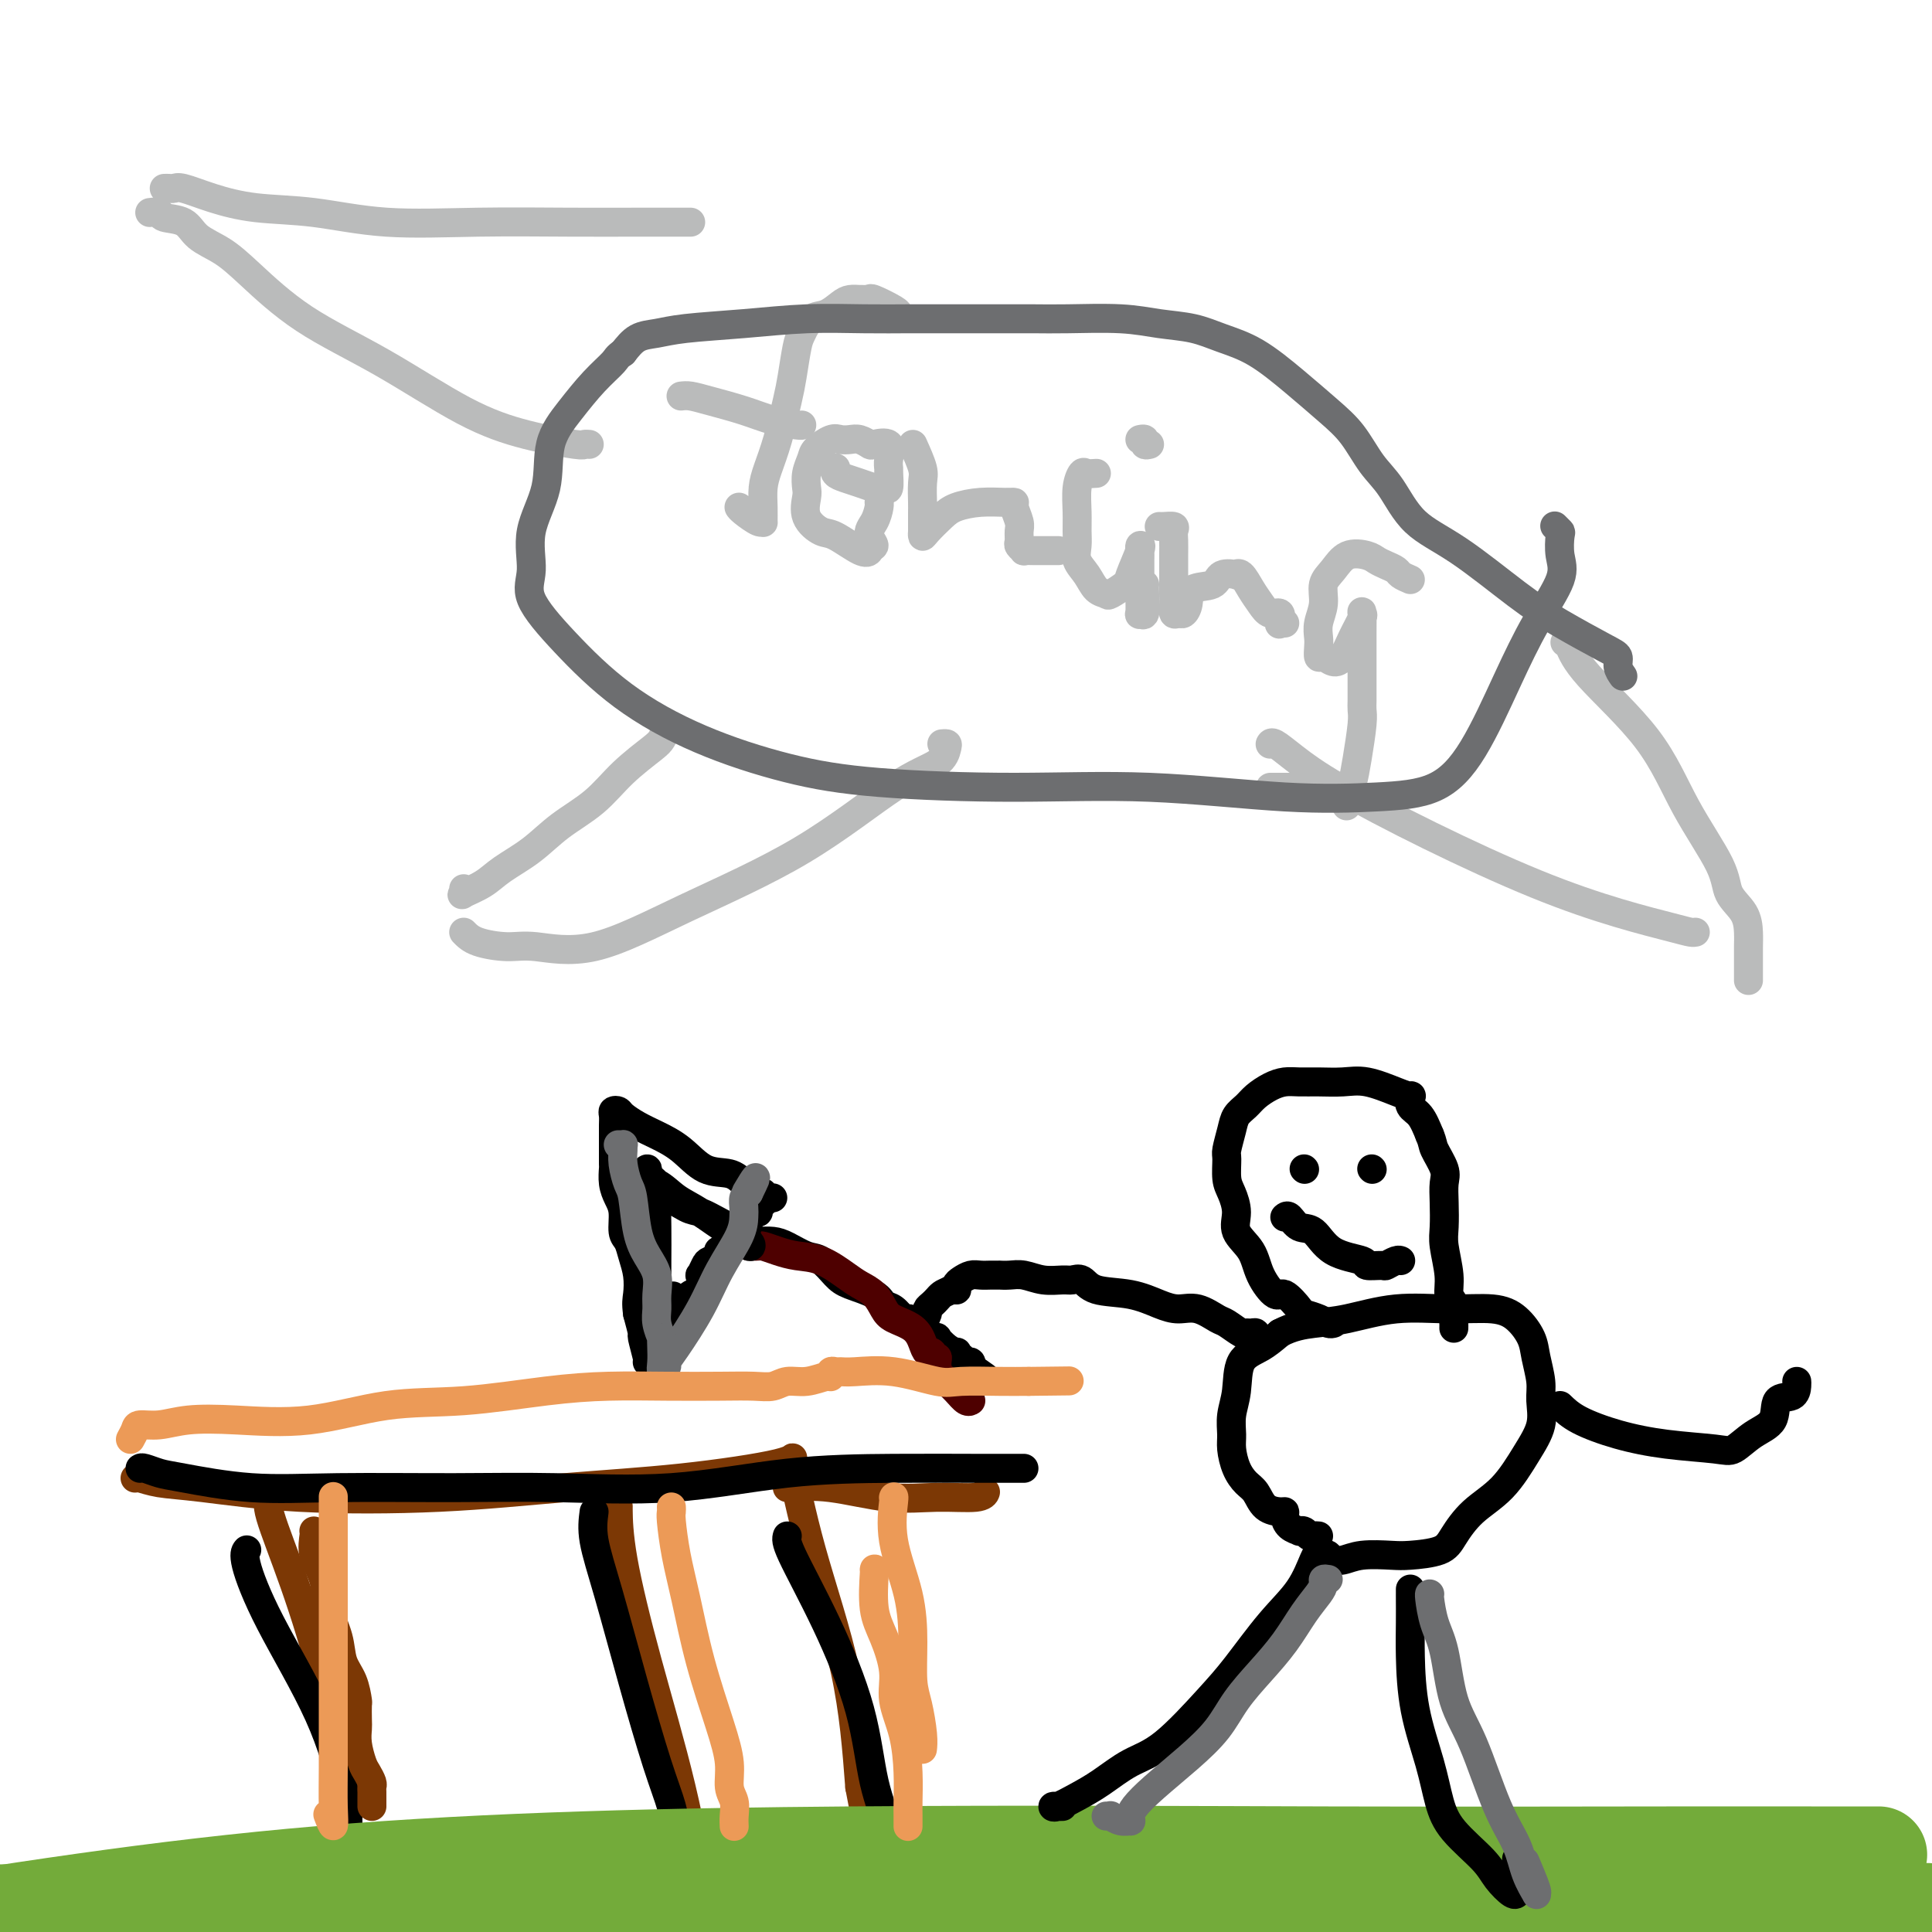 <svg viewBox='0 0 400 400' version='1.1' xmlns='http://www.w3.org/2000/svg' xmlns:xlink='http://www.w3.org/1999/xlink'><g fill='none' stroke='#BABBBB' stroke-width='6' stroke-linecap='round' stroke-linejoin='round'><path d='M34,39c0.336,-0.012 0.671,-0.024 1,0c0.329,0.024 0.651,0.085 1,0c0.349,-0.085 0.727,-0.317 2,0c1.273,0.317 3.443,1.181 6,2c2.557,0.819 5.500,1.593 9,2c3.500,0.407 7.556,0.449 12,1c4.444,0.551 9.274,1.612 15,2c5.726,0.388 12.346,0.104 19,0c6.654,-0.104 13.342,-0.028 19,0c5.658,0.028 10.287,0.007 14,0c3.713,-0.007 6.511,-0.002 8,0c1.489,0.002 1.670,0.001 2,0c0.330,-0.001 0.809,-0.000 1,0c0.191,0.000 0.096,0.000 0,0'/><path d='M31,44c0.838,-0.103 1.675,-0.205 2,0c0.325,0.205 0.137,0.718 1,1c0.863,0.282 2.779,0.334 4,1c1.221,0.666 1.749,1.947 3,3c1.251,1.053 3.225,1.877 5,3c1.775,1.123 3.351,2.545 6,5c2.649,2.455 6.370,5.944 11,9c4.630,3.056 10.168,5.681 16,9c5.832,3.319 11.959,7.334 17,10c5.041,2.666 8.997,3.982 13,5c4.003,1.018 8.052,1.737 10,2c1.948,0.263 1.794,0.071 2,0c0.206,-0.071 0.773,-0.020 1,0c0.227,0.020 0.113,0.010 0,0'/><path d='M138,150c0.092,0.227 0.183,0.454 0,1c-0.183,0.546 -0.641,1.411 -1,2c-0.359,0.589 -0.617,0.902 -2,2c-1.383,1.098 -3.889,2.983 -6,5c-2.111,2.017 -3.827,4.168 -6,6c-2.173,1.832 -4.804,3.346 -7,5c-2.196,1.654 -3.958,3.449 -6,5c-2.042,1.551 -4.365,2.857 -6,4c-1.635,1.143 -2.582,2.124 -4,3c-1.418,0.876 -3.308,1.647 -4,2c-0.692,0.353 -0.186,0.287 0,0c0.186,-0.287 0.053,-0.796 0,-1c-0.053,-0.204 -0.027,-0.102 0,0'/><path d='M96,193c0.703,0.720 1.406,1.440 3,2c1.594,0.560 4.079,0.962 6,1c1.921,0.038 3.277,-0.286 6,0c2.723,0.286 6.813,1.182 12,0c5.187,-1.182 11.470,-4.442 19,-8c7.530,-3.558 16.306,-7.412 24,-12c7.694,-4.588 14.307,-9.909 19,-13c4.693,-3.091 7.468,-3.953 9,-5c1.532,-1.047 1.823,-2.281 2,-3c0.177,-0.719 0.240,-0.924 0,-1c-0.240,-0.076 -0.783,-0.022 -1,0c-0.217,0.022 -0.109,0.011 0,0'/><path d='M263,154c-0.034,0.059 -0.069,0.118 0,0c0.069,-0.118 0.240,-0.413 1,0c0.760,0.413 2.109,1.535 4,3c1.891,1.465 4.323,3.275 9,6c4.677,2.725 11.600,6.366 19,10c7.400,3.634 15.279,7.261 22,10c6.721,2.739 12.284,4.590 17,6c4.716,1.410 8.584,2.378 11,3c2.416,0.622 3.380,0.899 4,1c0.620,0.101 0.898,0.027 1,0c0.102,-0.027 0.029,-0.008 0,0c-0.029,0.008 -0.015,0.004 0,0'/><path d='M324,133c0.283,0.047 0.567,0.094 1,1c0.433,0.906 1.017,2.671 4,6c2.983,3.329 8.365,8.220 12,13c3.635,4.780 5.524,9.447 8,14c2.476,4.553 5.539,8.991 7,12c1.461,3.009 1.320,4.591 2,6c0.680,1.409 2.182,2.647 3,4c0.818,1.353 0.951,2.821 1,4c0.049,1.179 0.013,2.067 0,3c-0.013,0.933 -0.004,1.910 0,3c0.004,1.090 0.001,2.294 0,3c-0.001,0.706 -0.000,0.916 0,1c0.000,0.084 0.000,0.042 0,0'/><path d='M186,65c0.007,-0.196 0.014,-0.392 -1,-1c-1.014,-0.608 -3.048,-1.627 -4,-2c-0.952,-0.373 -0.820,-0.098 -1,0c-0.180,0.098 -0.670,0.019 -1,0c-0.330,-0.019 -0.501,0.020 -1,0c-0.499,-0.020 -1.328,-0.101 -2,0c-0.672,0.101 -1.188,0.383 -2,1c-0.812,0.617 -1.919,1.568 -3,2c-1.081,0.432 -2.134,0.345 -3,1c-0.866,0.655 -1.544,2.053 -2,3c-0.456,0.947 -0.689,1.443 -1,3c-0.311,1.557 -0.700,4.177 -1,6c-0.300,1.823 -0.511,2.851 -1,5c-0.489,2.149 -1.255,5.421 -2,8c-0.745,2.579 -1.467,4.466 -2,6c-0.533,1.534 -0.876,2.714 -1,4c-0.124,1.286 -0.030,2.678 0,4c0.030,1.322 -0.006,2.575 0,3c0.006,0.425 0.054,0.023 0,0c-0.054,-0.023 -0.210,0.334 -1,0c-0.790,-0.334 -2.213,-1.359 -3,-2c-0.787,-0.641 -0.939,-0.897 -1,-1c-0.061,-0.103 -0.030,-0.051 0,0'/><path d='M141,82c0.566,-0.067 1.132,-0.133 2,0c0.868,0.133 2.036,0.467 4,1c1.964,0.533 4.722,1.267 7,2c2.278,0.733 4.074,1.464 6,2c1.926,0.536 3.980,0.875 5,1c1.020,0.125 1.006,0.036 1,0c-0.006,-0.036 -0.003,-0.018 0,0'/><path d='M173,97c0.042,-0.089 0.085,-0.178 0,0c-0.085,0.178 -0.297,0.622 0,1c0.297,0.378 1.101,0.689 2,1c0.899,0.311 1.891,0.622 3,1c1.109,0.378 2.336,0.823 3,1c0.664,0.177 0.767,0.087 1,0c0.233,-0.087 0.598,-0.171 1,0c0.402,0.171 0.843,0.599 1,0c0.157,-0.599 0.031,-2.224 0,-3c-0.031,-0.776 0.032,-0.704 0,-1c-0.032,-0.296 -0.158,-0.959 0,-2c0.158,-1.041 0.601,-2.461 0,-3c-0.601,-0.539 -2.244,-0.196 -3,0c-0.756,0.196 -0.624,0.247 -1,0c-0.376,-0.247 -1.260,-0.792 -2,-1c-0.740,-0.208 -1.336,-0.079 -2,0c-0.664,0.079 -1.397,0.107 -2,0c-0.603,-0.107 -1.076,-0.348 -2,0c-0.924,0.348 -2.300,1.285 -3,2c-0.700,0.715 -0.726,1.209 -1,2c-0.274,0.791 -0.796,1.880 -1,3c-0.204,1.120 -0.090,2.273 0,3c0.090,0.727 0.156,1.029 0,2c-0.156,0.971 -0.536,2.611 0,4c0.536,1.389 1.986,2.527 3,3c1.014,0.473 1.591,0.281 3,1c1.409,0.719 3.648,2.347 5,3c1.352,0.653 1.815,0.329 2,0c0.185,-0.329 0.093,-0.665 0,-1'/><path d='M180,113c1.967,0.613 0.383,-0.855 0,-2c-0.383,-1.145 0.433,-1.967 1,-3c0.567,-1.033 0.883,-2.278 1,-3c0.117,-0.722 0.033,-0.921 0,-1c-0.033,-0.079 -0.017,-0.040 0,0'/><path d='M189,92c0.845,1.882 1.691,3.764 2,5c0.309,1.236 0.083,1.828 0,3c-0.083,1.172 -0.022,2.926 0,4c0.022,1.074 0.006,1.469 0,2c-0.006,0.531 -0.000,1.199 0,2c0.000,0.801 -0.005,1.736 0,2c0.005,0.264 0.019,-0.142 0,0c-0.019,0.142 -0.071,0.833 0,1c0.071,0.167 0.267,-0.190 1,-1c0.733,-0.810 2.004,-2.074 3,-3c0.996,-0.926 1.716,-1.515 3,-2c1.284,-0.485 3.133,-0.866 5,-1c1.867,-0.134 3.754,-0.020 5,0c1.246,0.020 1.851,-0.055 2,0c0.149,0.055 -0.157,0.238 0,1c0.157,0.762 0.778,2.103 1,3c0.222,0.897 0.044,1.351 0,2c-0.044,0.649 0.046,1.494 0,2c-0.046,0.506 -0.227,0.671 0,1c0.227,0.329 0.863,0.820 1,1c0.137,0.180 -0.226,0.048 0,0c0.226,-0.048 1.040,-0.013 2,0c0.960,0.013 2.066,0.003 3,0c0.934,-0.003 1.695,-0.001 2,0c0.305,0.001 0.152,0.000 0,0'/><path d='M227,98c-0.762,0.058 -1.525,0.115 -2,0c-0.475,-0.115 -0.663,-0.404 -1,0c-0.337,0.404 -0.824,1.501 -1,3c-0.176,1.499 -0.041,3.401 0,5c0.041,1.599 -0.012,2.894 0,4c0.012,1.106 0.087,2.023 0,3c-0.087,0.977 -0.338,2.015 0,3c0.338,0.985 1.264,1.917 2,3c0.736,1.083 1.281,2.315 2,3c0.719,0.685 1.612,0.821 2,1c0.388,0.179 0.272,0.401 1,0c0.728,-0.401 2.300,-1.426 3,-2c0.700,-0.574 0.527,-0.698 1,-2c0.473,-1.302 1.591,-3.781 2,-5c0.409,-1.219 0.110,-1.177 0,-1c-0.110,0.177 -0.029,0.489 0,1c0.029,0.511 0.008,1.220 0,2c-0.008,0.780 -0.003,1.630 0,2c0.003,0.370 0.005,0.260 0,1c-0.005,0.740 -0.015,2.329 0,4c0.015,1.671 0.057,3.425 0,4c-0.057,0.575 -0.211,-0.028 0,0c0.211,0.028 0.789,0.688 1,0c0.211,-0.688 0.057,-2.724 0,-4c-0.057,-1.276 -0.016,-1.793 0,-2c0.016,-0.207 0.008,-0.103 0,0'/><path d='M238,92c-0.452,0.113 -0.905,0.226 -1,0c-0.095,-0.226 0.167,-0.792 0,-1c-0.167,-0.208 -0.762,-0.060 -1,0c-0.238,0.060 -0.119,0.030 0,0'/><path d='M240,109c0.196,0.019 0.392,0.038 1,0c0.608,-0.038 1.627,-0.132 2,0c0.373,0.132 0.100,0.490 0,1c-0.100,0.510 -0.027,1.172 0,2c0.027,0.828 0.006,1.823 0,3c-0.006,1.177 0.001,2.536 0,4c-0.001,1.464 -0.012,3.035 0,4c0.012,0.965 0.045,1.326 0,2c-0.045,0.674 -0.170,1.662 0,2c0.170,0.338 0.634,0.026 1,0c0.366,-0.026 0.635,0.234 1,0c0.365,-0.234 0.827,-0.963 1,-2c0.173,-1.037 0.056,-2.382 1,-3c0.944,-0.618 2.949,-0.508 4,-1c1.051,-0.492 1.149,-1.587 2,-2c0.851,-0.413 2.455,-0.144 3,0c0.545,0.144 0.032,0.162 0,0c-0.032,-0.162 0.415,-0.504 1,0c0.585,0.504 1.306,1.856 2,3c0.694,1.144 1.362,2.082 2,3c0.638,0.918 1.246,1.815 2,2c0.754,0.185 1.652,-0.343 2,0c0.348,0.343 0.145,1.556 0,2c-0.145,0.444 -0.231,0.120 0,0c0.231,-0.120 0.780,-0.034 1,0c0.220,0.034 0.110,0.017 0,0'/><path d='M292,120c-0.779,-0.333 -1.558,-0.667 -2,-1c-0.442,-0.333 -0.548,-0.666 -1,-1c-0.452,-0.334 -1.251,-0.669 -2,-1c-0.749,-0.331 -1.448,-0.659 -2,-1c-0.552,-0.341 -0.956,-0.696 -2,-1c-1.044,-0.304 -2.728,-0.556 -4,0c-1.272,0.556 -2.131,1.920 -3,3c-0.869,1.080 -1.749,1.874 -2,3c-0.251,1.126 0.128,2.583 0,4c-0.128,1.417 -0.764,2.795 -1,4c-0.236,1.205 -0.071,2.236 0,3c0.071,0.764 0.050,1.262 0,2c-0.050,0.738 -0.127,1.717 0,2c0.127,0.283 0.458,-0.131 1,0c0.542,0.131 1.294,0.807 2,1c0.706,0.193 1.366,-0.095 2,-1c0.634,-0.905 1.242,-2.426 2,-4c0.758,-1.574 1.667,-3.200 2,-4c0.333,-0.800 0.089,-0.773 0,-1c-0.089,-0.227 -0.024,-0.706 0,0c0.024,0.706 0.006,2.598 0,4c-0.006,1.402 -0.001,2.315 0,4c0.001,1.685 -0.003,4.144 0,6c0.003,1.856 0.012,3.109 0,4c-0.012,0.891 -0.045,1.418 0,2c0.045,0.582 0.167,1.218 0,3c-0.167,1.782 -0.622,4.711 -1,7c-0.378,2.289 -0.679,3.940 -1,5c-0.321,1.060 -0.660,1.530 -1,2'/><path d='M279,164c-0.446,5.574 -0.062,1.508 0,0c0.062,-1.508 -0.198,-0.456 -1,0c-0.802,0.456 -2.144,0.318 -3,0c-0.856,-0.318 -1.224,-0.817 -2,-1c-0.776,-0.183 -1.959,-0.049 -3,0c-1.041,0.049 -1.939,0.013 -3,0c-1.061,-0.013 -2.286,-0.004 -3,0c-0.714,0.004 -0.918,0.001 -1,0c-0.082,-0.001 -0.041,-0.001 0,0'/></g>
<g fill='none' stroke='#6D6E70' stroke-width='6' stroke-linecap='round' stroke-linejoin='round'><path d='M336,140c-0.454,-0.647 -0.909,-1.295 -1,-2c-0.091,-0.705 0.180,-1.469 0,-2c-0.180,-0.531 -0.813,-0.831 -3,-2c-2.187,-1.169 -5.929,-3.208 -9,-5c-3.071,-1.792 -5.472,-3.338 -9,-6c-3.528,-2.662 -8.182,-6.441 -12,-9c-3.818,-2.559 -6.798,-3.897 -9,-6c-2.202,-2.103 -3.625,-4.969 -5,-7c-1.375,-2.031 -2.700,-3.226 -4,-5c-1.300,-1.774 -2.573,-4.127 -4,-6c-1.427,-1.873 -3.009,-3.265 -5,-5c-1.991,-1.735 -4.393,-3.813 -7,-6c-2.607,-2.187 -5.419,-4.485 -8,-6c-2.581,-1.515 -4.930,-2.248 -7,-3c-2.070,-0.752 -3.860,-1.522 -6,-2c-2.140,-0.478 -4.630,-0.664 -7,-1c-2.370,-0.336 -4.620,-0.822 -8,-1c-3.380,-0.178 -7.891,-0.048 -11,0c-3.109,0.048 -4.817,0.013 -7,0c-2.183,-0.013 -4.840,-0.003 -7,0c-2.160,0.003 -3.822,0.000 -6,0c-2.178,-0.000 -4.873,0.003 -7,0c-2.127,-0.003 -3.684,-0.012 -6,0c-2.316,0.012 -5.389,0.045 -9,0c-3.611,-0.045 -7.761,-0.168 -12,0c-4.239,0.168 -8.567,0.628 -13,1c-4.433,0.372 -8.972,0.656 -12,1c-3.028,0.344 -4.546,0.746 -6,1c-1.454,0.254 -2.844,0.358 -4,1c-1.156,0.642 -2.078,1.821 -3,3'/><path d='M129,73c-1.357,0.904 -1.250,1.165 -2,2c-0.750,0.835 -2.356,2.243 -4,4c-1.644,1.757 -3.325,3.862 -5,6c-1.675,2.138 -3.343,4.308 -4,7c-0.657,2.692 -0.302,5.905 -1,9c-0.698,3.095 -2.449,6.071 -3,9c-0.551,2.929 0.097,5.811 0,8c-0.097,2.189 -0.939,3.685 0,6c0.939,2.315 3.659,5.450 7,9c3.341,3.550 7.304,7.516 12,11c4.696,3.484 10.126,6.487 16,9c5.874,2.513 12.190,4.537 18,6c5.810,1.463 11.112,2.364 19,3c7.888,0.636 18.362,1.005 28,1c9.638,-0.005 18.442,-0.384 28,0c9.558,0.384 19.871,1.532 28,2c8.129,0.468 14.073,0.257 19,0c4.927,-0.257 8.838,-0.561 12,-2c3.162,-1.439 5.576,-4.015 8,-8c2.424,-3.985 4.860,-9.380 7,-14c2.140,-4.620 3.986,-8.467 6,-12c2.014,-3.533 4.196,-6.754 5,-9c0.804,-2.246 0.229,-3.516 0,-5c-0.229,-1.484 -0.113,-3.181 0,-4c0.113,-0.819 0.223,-0.759 0,-1c-0.223,-0.241 -0.778,-0.783 -1,-1c-0.222,-0.217 -0.111,-0.108 0,0'/></g>
<g fill='none' stroke='#7C3805' stroke-width='6' stroke-linecap='round' stroke-linejoin='round'><path d='M56,310c-0.404,0.598 -0.808,1.197 0,4c0.808,2.803 2.828,7.811 5,14c2.172,6.189 4.495,13.560 6,20c1.505,6.440 2.193,11.949 3,16c0.807,4.051 1.733,6.644 2,9c0.267,2.356 -0.125,4.474 0,6c0.125,1.526 0.765,2.461 1,4c0.235,1.539 0.063,3.684 0,5c-0.063,1.316 -0.018,1.805 0,2c0.018,0.195 0.009,0.098 0,0'/><path d='M28,306c-0.035,0.026 -0.070,0.053 0,0c0.070,-0.053 0.246,-0.184 1,0c0.754,0.184 2.087,0.684 4,1c1.913,0.316 4.407,0.448 9,1c4.593,0.552 11.284,1.526 20,2c8.716,0.474 19.456,0.450 29,0c9.544,-0.450 17.893,-1.325 26,-2c8.107,-0.675 15.974,-1.149 24,-2c8.026,-0.851 16.212,-2.079 20,-3c3.788,-0.921 3.179,-1.535 3,-1c-0.179,0.535 0.074,2.221 0,2c-0.074,-0.221 -0.473,-2.348 0,0c0.473,2.348 1.820,9.171 4,17c2.180,7.829 5.194,16.666 7,25c1.806,8.334 2.403,16.167 3,24'/><path d='M178,370c2.607,13.321 2.125,12.625 2,14c-0.125,1.375 0.107,4.821 1,8c0.893,3.179 2.446,6.089 4,9'/><path d='M128,312c-0.010,-0.241 -0.019,-0.482 0,1c0.019,1.482 0.068,4.688 1,10c0.932,5.312 2.747,12.730 5,21c2.253,8.270 4.944,17.392 7,26c2.056,8.608 3.477,16.702 4,21c0.523,4.298 0.150,4.799 0,5c-0.150,0.201 -0.075,0.100 0,0'/><path d='M163,308c2.688,-0.229 5.375,-0.457 9,0c3.625,0.457 8.187,1.601 12,2c3.813,0.399 6.878,0.055 10,0c3.122,-0.055 6.301,0.181 8,0c1.699,-0.181 1.919,-0.780 2,-1c0.081,-0.220 0.023,-0.063 0,0c-0.023,0.063 -0.012,0.031 0,0'/></g>
<g fill='none' stroke='#000000' stroke-width='6' stroke-linecap='round' stroke-linejoin='round'><path d='M29,304c0.148,-0.099 0.297,-0.198 1,0c0.703,0.198 1.961,0.694 3,1c1.039,0.306 1.861,0.421 5,1c3.139,0.579 8.596,1.622 14,2c5.404,0.378 10.755,0.091 18,0c7.245,-0.091 16.382,0.014 24,0c7.618,-0.014 13.716,-0.147 21,0c7.284,0.147 15.755,0.575 24,0c8.245,-0.575 16.266,-2.154 24,-3c7.734,-0.846 15.182,-0.959 22,-1c6.818,-0.041 13.008,-0.011 17,0c3.992,0.011 5.788,0.003 7,0c1.212,-0.003 1.840,-0.001 2,0c0.160,0.001 -0.149,0.000 0,0c0.149,-0.000 0.757,-0.000 1,0c0.243,0.000 0.122,0.000 0,0'/><path d='M163,318c-0.176,0.547 -0.352,1.095 1,4c1.352,2.905 4.231,8.168 7,14c2.769,5.832 5.427,12.234 7,18c1.573,5.766 2.061,10.896 3,15c0.939,4.104 2.330,7.182 3,11c0.670,3.818 0.620,8.377 1,12c0.380,3.623 1.190,6.312 2,9'/><path d='M123,313c-0.223,1.715 -0.445,3.431 0,6c0.445,2.569 1.558,5.992 3,11c1.442,5.008 3.213,11.601 5,18c1.787,6.399 3.589,12.604 5,17c1.411,4.396 2.430,6.982 3,9c0.570,2.018 0.692,3.466 1,4c0.308,0.534 0.802,0.152 1,0c0.198,-0.152 0.099,-0.076 0,0'/><path d='M51,321c0.081,-0.100 0.161,-0.201 0,0c-0.161,0.201 -0.565,0.703 0,3c0.565,2.297 2.099,6.390 5,12c2.901,5.610 7.170,12.737 10,19c2.830,6.263 4.222,11.662 5,15c0.778,3.338 0.940,4.617 1,6c0.060,1.383 0.016,2.872 0,4c-0.016,1.128 -0.004,1.896 0,3c0.004,1.104 0.001,2.543 0,4c-0.001,1.457 -0.000,2.931 0,4c0.000,1.069 0.000,1.734 0,2c-0.000,0.266 -0.000,0.133 0,0'/></g>
<g fill='none' stroke='#73AB3A' stroke-width='20' stroke-linecap='round' stroke-linejoin='round'><path d='M389,384c-0.528,-0.001 -1.055,-0.002 -3,0c-1.945,0.002 -5.307,0.006 -11,0c-5.693,-0.006 -13.716,-0.021 -30,0c-16.284,0.021 -40.829,0.078 -70,0c-29.171,-0.078 -62.969,-0.290 -99,0c-36.031,0.290 -74.295,1.083 -109,4c-34.705,2.917 -65.853,7.959 -97,13'/><path d='M299,398c-7.089,0.111 -14.178,0.222 0,0c14.178,-0.222 49.622,-0.778 73,-1c23.378,-0.222 34.689,-0.111 46,0'/><path d='M3,396c-3.891,-0.006 -7.782,-0.012 0,0c7.782,0.012 27.235,0.042 50,0c22.765,-0.042 48.840,-0.155 76,-1c27.160,-0.845 55.405,-2.422 83,-3c27.595,-0.578 54.540,-0.158 75,0c20.460,0.158 34.435,0.053 44,0c9.565,-0.053 14.721,-0.056 17,0c2.279,0.056 1.683,0.170 1,0c-0.683,-0.170 -1.451,-0.623 -7,0c-5.549,0.623 -15.879,2.322 -30,3c-14.121,0.678 -32.035,0.337 -53,1c-20.965,0.663 -44.983,2.332 -69,4'/><path d='M390,396c7.851,-0.244 15.702,-0.488 0,0c-15.702,0.488 -54.958,1.708 -100,2c-45.042,0.292 -95.869,-0.345 -138,0c-42.131,0.345 -75.565,1.673 -109,3'/></g>
<g fill='none' stroke='#000000' stroke-width='6' stroke-linecap='round' stroke-linejoin='round'><path d='M273,320c-0.016,-0.091 -0.031,-0.181 0,0c0.031,0.181 0.109,0.634 0,1c-0.109,0.366 -0.405,0.645 -1,2c-0.595,1.355 -1.490,3.788 -3,6c-1.510,2.212 -3.634,4.205 -6,7c-2.366,2.795 -4.974,6.394 -7,9c-2.026,2.606 -3.468,4.221 -6,7c-2.532,2.779 -6.153,6.724 -9,9c-2.847,2.276 -4.921,2.883 -7,4c-2.079,1.117 -4.162,2.744 -6,4c-1.838,1.256 -3.431,2.140 -5,3c-1.569,0.860 -3.114,1.694 -4,2c-0.886,0.306 -1.114,0.082 -1,0c0.114,-0.082 0.569,-0.022 1,0c0.431,0.022 0.837,0.006 1,0c0.163,-0.006 0.081,-0.003 0,0'/><path d='M292,329c-0.000,0.423 -0.000,0.845 0,1c0.000,0.155 0.001,0.042 0,0c-0.001,-0.042 -0.005,-0.012 0,1c0.005,1.012 0.018,3.007 0,5c-0.018,1.993 -0.065,3.984 0,7c0.065,3.016 0.244,7.059 1,11c0.756,3.941 2.088,7.782 3,11c0.912,3.218 1.403,5.812 2,8c0.597,2.188 1.298,3.969 3,6c1.702,2.031 4.403,4.310 6,6c1.597,1.690 2.088,2.790 3,4c0.912,1.210 2.244,2.528 3,3c0.756,0.472 0.935,0.096 1,0c0.065,-0.096 0.018,0.086 0,0c-0.018,-0.086 -0.005,-0.440 0,-1c0.005,-0.560 0.001,-1.325 0,-2c-0.001,-0.675 -0.000,-1.259 0,-2c0.000,-0.741 0.000,-1.640 0,-2c-0.000,-0.360 -0.000,-0.180 0,0'/><path d='M273,318c-0.331,-0.030 -0.661,-0.060 -1,0c-0.339,0.060 -0.686,0.210 -1,0c-0.314,-0.210 -0.596,-0.781 -1,-1c-0.404,-0.219 -0.931,-0.087 -1,0c-0.069,0.087 0.320,0.129 0,0c-0.320,-0.129 -1.349,-0.428 -2,-1c-0.651,-0.572 -0.923,-1.417 -1,-2c-0.077,-0.583 0.040,-0.904 0,-1c-0.040,-0.096 -0.238,0.033 -1,0c-0.762,-0.033 -2.089,-0.228 -3,-1c-0.911,-0.772 -1.407,-2.120 -2,-3c-0.593,-0.880 -1.284,-1.291 -2,-2c-0.716,-0.709 -1.456,-1.716 -2,-3c-0.544,-1.284 -0.891,-2.844 -1,-4c-0.109,-1.156 0.021,-1.909 0,-3c-0.021,-1.091 -0.194,-2.522 0,-4c0.194,-1.478 0.753,-3.004 1,-5c0.247,-1.996 0.182,-4.460 1,-6c0.818,-1.540 2.519,-2.154 4,-3c1.481,-0.846 2.740,-1.923 4,-3'/><path d='M265,276c2.522,-1.353 4.827,-1.737 7,-2c2.173,-0.263 4.212,-0.406 7,-1c2.788,-0.594 6.323,-1.639 10,-2c3.677,-0.361 7.496,-0.037 11,0c3.504,0.037 6.694,-0.213 9,0c2.306,0.213 3.728,0.888 5,2c1.272,1.112 2.396,2.663 3,4c0.604,1.337 0.690,2.462 1,4c0.310,1.538 0.844,3.488 1,5c0.156,1.512 -0.064,2.584 0,4c0.064,1.416 0.414,3.176 0,5c-0.414,1.824 -1.591,3.711 -3,6c-1.409,2.289 -3.049,4.981 -5,7c-1.951,2.019 -4.214,3.364 -6,5c-1.786,1.636 -3.097,3.562 -4,5c-0.903,1.438 -1.400,2.389 -3,3c-1.600,0.611 -4.303,0.881 -6,1c-1.697,0.119 -2.387,0.085 -4,0c-1.613,-0.085 -4.149,-0.223 -6,0c-1.851,0.223 -3.018,0.806 -4,1c-0.982,0.194 -1.779,0.001 -2,0c-0.221,-0.001 0.133,0.192 0,0c-0.133,-0.192 -0.752,-0.769 -1,-1c-0.248,-0.231 -0.124,-0.115 0,0'/><path d='M261,277c0.119,-0.031 0.239,-0.061 0,0c-0.239,0.061 -0.836,0.214 -1,0c-0.164,-0.214 0.103,-0.797 0,-1c-0.103,-0.203 -0.578,-0.028 -1,0c-0.422,0.028 -0.790,-0.091 -1,0c-0.210,0.091 -0.261,0.393 -1,0c-0.739,-0.393 -2.167,-1.480 -3,-2c-0.833,-0.520 -1.073,-0.472 -2,-1c-0.927,-0.528 -2.542,-1.632 -4,-2c-1.458,-0.368 -2.761,-0.001 -4,0c-1.239,0.001 -2.415,-0.364 -4,-1c-1.585,-0.636 -3.578,-1.544 -6,-2c-2.422,-0.456 -5.274,-0.461 -7,-1c-1.726,-0.539 -2.328,-1.612 -3,-2c-0.672,-0.388 -1.415,-0.090 -2,0c-0.585,0.090 -1.012,-0.028 -2,0c-0.988,0.028 -2.537,0.204 -4,0c-1.463,-0.204 -2.840,-0.787 -4,-1c-1.160,-0.213 -2.103,-0.057 -3,0c-0.897,0.057 -1.749,0.016 -2,0c-0.251,-0.016 0.099,-0.005 0,0c-0.099,0.005 -0.646,0.004 -1,0c-0.354,-0.004 -0.515,-0.012 -1,0c-0.485,0.012 -1.293,0.046 -2,0c-0.707,-0.046 -1.313,-0.170 -2,0c-0.687,0.170 -1.455,0.634 -2,1c-0.545,0.366 -0.868,0.634 -1,1c-0.132,0.366 -0.074,0.829 0,1c0.074,0.171 0.164,0.049 0,0c-0.164,-0.049 -0.582,-0.024 -1,0'/><path d='M197,267c-1.332,0.642 -1.662,0.748 -2,1c-0.338,0.252 -0.683,0.649 -1,1c-0.317,0.351 -0.607,0.654 -1,1c-0.393,0.346 -0.890,0.734 -1,1c-0.110,0.266 0.166,0.412 0,1c-0.166,0.588 -0.776,1.620 -1,2c-0.224,0.380 -0.064,0.109 0,0c0.064,-0.109 0.032,-0.054 0,0'/><path d='M154,257c0.464,0.001 0.927,0.002 1,0c0.073,-0.002 -0.245,-0.007 0,0c0.245,0.007 1.051,0.028 2,0c0.949,-0.028 2.039,-0.103 3,0c0.961,0.103 1.791,0.384 3,1c1.209,0.616 2.796,1.568 4,2c1.204,0.432 2.023,0.343 3,1c0.977,0.657 2.110,2.058 3,3c0.890,0.942 1.538,1.423 3,2c1.462,0.577 3.739,1.250 5,2c1.261,0.750 1.507,1.576 2,2c0.493,0.424 1.234,0.446 2,1c0.766,0.554 1.558,1.641 2,2c0.442,0.359 0.534,-0.011 1,0c0.466,0.011 1.307,0.402 2,1c0.693,0.598 1.237,1.404 2,2c0.763,0.596 1.746,0.982 2,1c0.254,0.018 -0.220,-0.331 0,0c0.220,0.331 1.134,1.341 2,2c0.866,0.659 1.685,0.965 2,1c0.315,0.035 0.127,-0.202 0,0c-0.127,0.202 -0.192,0.842 0,1c0.192,0.158 0.640,-0.168 1,0c0.360,0.168 0.633,0.828 1,1c0.367,0.172 0.830,-0.146 1,0c0.170,0.146 0.049,0.756 0,1c-0.049,0.244 -0.024,0.122 0,0'/><path d='M201,283c5.167,3.667 2.583,1.833 0,0'/></g>
<g fill='none' stroke='#4E0000' stroke-width='6' stroke-linecap='round' stroke-linejoin='round'><path d='M155,258c0.322,-0.006 0.644,-0.012 1,0c0.356,0.012 0.747,0.043 1,0c0.253,-0.043 0.368,-0.160 1,0c0.632,0.160 1.782,0.595 3,1c1.218,0.405 2.504,0.779 4,1c1.496,0.221 3.202,0.289 5,1c1.798,0.711 3.687,2.063 5,3c1.313,0.937 2.050,1.457 3,2c0.950,0.543 2.114,1.107 3,2c0.886,0.893 1.494,2.114 2,3c0.506,0.886 0.910,1.438 2,2c1.090,0.562 2.865,1.135 4,2c1.135,0.865 1.628,2.021 2,3c0.372,0.979 0.621,1.781 1,2c0.379,0.219 0.886,-0.144 1,0c0.114,0.144 -0.167,0.794 0,1c0.167,0.206 0.780,-0.033 1,0c0.220,0.033 0.047,0.337 0,1c-0.047,0.663 0.032,1.686 0,2c-0.032,0.314 -0.174,-0.080 0,0c0.174,0.080 0.663,0.634 1,1c0.337,0.366 0.521,0.543 1,1c0.479,0.457 1.253,1.194 2,2c0.747,0.806 1.468,1.680 2,2c0.532,0.320 0.875,0.086 1,0c0.125,-0.086 0.034,-0.023 0,0c-0.034,0.023 -0.010,0.007 0,0c0.010,-0.007 0.005,-0.003 0,0'/></g>
<g fill='none' stroke='#000000' stroke-width='6' stroke-linecap='round' stroke-linejoin='round'><path d='M158,248c-0.032,0.444 -0.064,0.889 0,1c0.064,0.111 0.223,-0.110 0,0c-0.223,0.110 -0.830,0.553 -1,1c-0.170,0.447 0.096,0.899 0,1c-0.096,0.101 -0.555,-0.147 -1,0c-0.445,0.147 -0.878,0.691 -1,1c-0.122,0.309 0.065,0.384 0,1c-0.065,0.616 -0.382,1.772 -1,2c-0.618,0.228 -1.537,-0.472 -2,0c-0.463,0.472 -0.471,2.116 -1,3c-0.529,0.884 -1.581,1.009 -2,1c-0.419,-0.009 -0.207,-0.152 0,0c0.207,0.152 0.409,0.600 0,1c-0.409,0.400 -1.429,0.754 -2,1c-0.571,0.246 -0.692,0.386 -1,1c-0.308,0.614 -0.804,1.704 -1,2c-0.196,0.296 -0.094,-0.202 0,0c0.094,0.202 0.180,1.104 0,2c-0.180,0.896 -0.625,1.785 -1,2c-0.375,0.215 -0.679,-0.243 -1,0c-0.321,0.243 -0.660,1.186 -1,2c-0.340,0.814 -0.682,1.497 -1,2c-0.318,0.503 -0.611,0.826 -1,1c-0.389,0.174 -0.874,0.201 -1,1c-0.126,0.799 0.107,2.371 0,3c-0.107,0.629 -0.553,0.314 -1,0'/><path d='M138,277c-3.261,4.588 -1.412,1.559 -1,1c0.412,-0.559 -0.611,1.353 -1,2c-0.389,0.647 -0.143,0.030 0,0c0.143,-0.030 0.183,0.528 0,1c-0.183,0.472 -0.589,0.858 -1,1c-0.411,0.142 -0.827,0.041 -1,0c-0.173,-0.041 -0.101,-0.022 0,0c0.101,0.022 0.233,0.047 0,-1c-0.233,-1.047 -0.832,-3.167 -1,-4c-0.168,-0.833 0.095,-0.381 0,-1c-0.095,-0.619 -0.547,-2.310 -1,-4'/><path d='M132,272c-0.323,-2.263 -0.129,-2.922 0,-4c0.129,-1.078 0.193,-2.575 0,-4c-0.193,-1.425 -0.643,-2.780 -1,-4c-0.357,-1.220 -0.621,-2.307 -1,-3c-0.379,-0.693 -0.872,-0.991 -1,-2c-0.128,-1.009 0.109,-2.727 0,-4c-0.109,-1.273 -0.565,-2.101 -1,-3c-0.435,-0.899 -0.849,-1.869 -1,-3c-0.151,-1.131 -0.041,-2.424 0,-3c0.041,-0.576 0.011,-0.434 0,-1c-0.011,-0.566 -0.004,-1.840 0,-3c0.004,-1.160 0.004,-2.206 0,-3c-0.004,-0.794 -0.014,-1.335 0,-2c0.014,-0.665 0.051,-1.454 0,-2c-0.051,-0.546 -0.188,-0.848 0,-1c0.188,-0.152 0.703,-0.152 1,0c0.297,0.152 0.378,0.458 1,1c0.622,0.542 1.787,1.321 3,2c1.213,0.679 2.474,1.259 4,2c1.526,0.741 3.316,1.642 5,3c1.684,1.358 3.261,3.173 5,4c1.739,0.827 3.640,0.665 5,1c1.360,0.335 2.180,1.168 3,2'/><path d='M154,245c4.641,2.333 2.745,1.165 2,1c-0.745,-0.165 -0.339,0.674 0,1c0.339,0.326 0.612,0.140 1,0c0.388,-0.140 0.892,-0.234 1,0c0.108,0.234 -0.181,0.795 0,1c0.181,0.205 0.832,0.055 1,0c0.168,-0.055 -0.147,-0.015 0,0c0.147,0.015 0.756,0.004 1,0c0.244,-0.004 0.122,-0.002 0,0'/><path d='M131,244c0.061,-0.039 0.122,-0.078 1,0c0.878,0.078 2.571,0.272 4,1c1.429,0.728 2.592,1.991 4,3c1.408,1.009 3.062,1.763 5,3c1.938,1.237 4.162,2.957 6,4c1.838,1.043 3.292,1.411 4,2c0.708,0.589 0.670,1.401 0,1c-0.670,-0.401 -1.972,-2.013 -3,-3c-1.028,-0.987 -1.782,-1.349 -3,-2c-1.218,-0.651 -2.900,-1.590 -4,-2c-1.100,-0.410 -1.619,-0.290 -3,-1c-1.381,-0.710 -3.624,-2.249 -5,-3c-1.376,-0.751 -1.885,-0.713 -2,-1c-0.115,-0.287 0.163,-0.898 0,-1c-0.163,-0.102 -0.768,0.305 -1,0c-0.232,-0.305 -0.090,-1.323 0,-2c0.090,-0.677 0.129,-1.012 0,-1c-0.129,0.012 -0.427,0.372 0,1c0.427,0.628 1.579,1.525 2,2c0.421,0.475 0.113,0.527 0,2c-0.113,1.473 -0.030,4.367 0,7c0.030,2.633 0.008,5.005 0,7c-0.008,1.995 -0.002,3.614 0,5c0.002,1.386 0.001,2.539 0,3c-0.001,0.461 -0.000,0.231 0,0'/><path d='M136,269c0.978,4.200 2.422,1.200 3,0c0.578,-1.200 0.289,-0.600 0,0'/></g>
<g fill='none' stroke='#6D6E70' stroke-width='6' stroke-linecap='round' stroke-linejoin='round'><path d='M128,237c0.424,0.014 0.849,0.028 1,0c0.151,-0.028 0.030,-0.097 0,0c-0.030,0.097 0.033,0.360 0,1c-0.033,0.640 -0.161,1.658 0,3c0.161,1.342 0.611,3.009 1,4c0.389,0.991 0.717,1.308 1,3c0.283,1.692 0.521,4.760 1,7c0.479,2.240 1.199,3.652 2,5c0.801,1.348 1.682,2.632 2,4c0.318,1.368 0.071,2.820 0,4c-0.071,1.180 0.033,2.087 0,3c-0.033,0.913 -0.205,1.833 0,3c0.205,1.167 0.786,2.580 1,3c0.214,0.420 0.061,-0.153 0,0c-0.061,0.153 -0.031,1.033 0,2c0.031,0.967 0.064,2.019 0,3c-0.064,0.981 -0.226,1.889 0,2c0.226,0.111 0.839,-0.575 1,-1c0.161,-0.425 -0.128,-0.588 0,-1c0.128,-0.412 0.675,-1.073 2,-3c1.325,-1.927 3.427,-5.121 5,-8c1.573,-2.879 2.617,-5.444 4,-8c1.383,-2.556 3.105,-5.105 4,-7c0.895,-1.895 0.961,-3.137 1,-4c0.039,-0.863 0.049,-1.348 0,-2c-0.049,-0.652 -0.157,-1.472 0,-2c0.157,-0.528 0.578,-0.764 1,-1'/><path d='M155,247c2.800,-5.667 0.800,-2.333 0,-1c-0.800,1.333 -0.400,0.667 0,0'/></g>
<g fill='none' stroke='#000000' stroke-width='6' stroke-linecap='round' stroke-linejoin='round'><path d='M276,274c0.076,-0.023 0.153,-0.045 0,0c-0.153,0.045 -0.534,0.158 -1,0c-0.466,-0.158 -1.016,-0.586 -2,-1c-0.984,-0.414 -2.403,-0.816 -3,-1c-0.597,-0.184 -0.371,-0.152 -1,-1c-0.629,-0.848 -2.113,-2.575 -3,-3c-0.887,-0.425 -1.175,0.453 -2,0c-0.825,-0.453 -2.185,-2.236 -3,-4c-0.815,-1.764 -1.084,-3.510 -2,-5c-0.916,-1.490 -2.480,-2.725 -3,-4c-0.520,-1.275 0.003,-2.591 0,-4c-0.003,-1.409 -0.534,-2.912 -1,-4c-0.466,-1.088 -0.869,-1.762 -1,-3c-0.131,-1.238 0.010,-3.042 0,-4c-0.010,-0.958 -0.169,-1.072 0,-2c0.169,-0.928 0.667,-2.672 1,-4c0.333,-1.328 0.501,-2.240 1,-3c0.499,-0.760 1.329,-1.366 2,-2c0.671,-0.634 1.182,-1.294 2,-2c0.818,-0.706 1.943,-1.457 3,-2c1.057,-0.543 2.044,-0.879 3,-1c0.956,-0.121 1.880,-0.026 3,0c1.120,0.026 2.437,-0.017 4,0c1.563,0.017 3.372,0.094 5,0c1.628,-0.094 3.076,-0.359 5,0c1.924,0.359 4.325,1.340 6,2c1.675,0.660 2.623,0.997 3,1c0.377,0.003 0.184,-0.329 0,0c-0.184,0.329 -0.357,1.319 0,2c0.357,0.681 1.245,1.052 2,2c0.755,0.948 1.378,2.474 2,4'/><path d='M296,235c0.724,1.711 0.534,1.987 1,3c0.466,1.013 1.588,2.761 2,4c0.412,1.239 0.114,1.969 0,3c-0.114,1.031 -0.046,2.363 0,4c0.046,1.637 0.069,3.578 0,5c-0.069,1.422 -0.229,2.325 0,4c0.229,1.675 0.846,4.122 1,6c0.154,1.878 -0.155,3.186 0,4c0.155,0.814 0.774,1.132 1,2c0.226,0.868 0.061,2.284 0,3c-0.061,0.716 -0.016,0.731 0,1c0.016,0.269 0.005,0.791 0,1c-0.005,0.209 -0.002,0.104 0,0'/><path d='M270,242c0.000,0.000 0.100,0.100 0.1,0.1'/><path d='M284,242c0.000,0.000 0.100,0.100 0.1,0.1'/><path d='M266,252c0.268,-0.225 0.535,-0.450 1,0c0.465,0.450 1.127,1.574 2,2c0.873,0.426 1.958,0.152 3,1c1.042,0.848 2.043,2.817 4,4c1.957,1.183 4.871,1.581 6,2c1.129,0.419 0.474,0.858 1,1c0.526,0.142 2.232,-0.015 3,0c0.768,0.015 0.598,0.200 1,0c0.402,-0.200 1.378,-0.785 2,-1c0.622,-0.215 0.892,-0.062 1,0c0.108,0.062 0.054,0.031 0,0'/><path d='M323,291c1.014,0.982 2.027,1.964 4,3c1.973,1.036 4.904,2.125 8,3c3.096,0.875 6.357,1.537 10,2c3.643,0.463 7.667,0.726 10,1c2.333,0.274 2.975,0.559 4,0c1.025,-0.559 2.432,-1.960 4,-3c1.568,-1.040 3.296,-1.718 4,-3c0.704,-1.282 0.385,-3.167 1,-4c0.615,-0.833 2.165,-0.615 3,-1c0.835,-0.385 0.956,-1.373 1,-2c0.044,-0.627 0.013,-0.893 0,-1c-0.013,-0.107 -0.006,-0.053 0,0'/></g>
<g fill='none' stroke='#6D6E70' stroke-width='6' stroke-linecap='round' stroke-linejoin='round'><path d='M296,330c0.017,0.008 0.033,0.016 0,0c-0.033,-0.016 -0.117,-0.056 0,1c0.117,1.056 0.435,3.207 1,5c0.565,1.793 1.377,3.226 2,6c0.623,2.774 1.058,6.888 2,10c0.942,3.112 2.389,5.224 4,9c1.611,3.776 3.384,9.218 5,13c1.616,3.782 3.076,5.904 4,8c0.924,2.096 1.312,4.165 2,6c0.688,1.835 1.676,3.437 2,4c0.324,0.563 -0.016,0.089 0,0c0.016,-0.089 0.389,0.207 0,-1c-0.389,-1.207 -1.540,-3.916 -2,-5c-0.460,-1.084 -0.230,-0.542 0,0'/><path d='M275,327c-0.435,-0.075 -0.870,-0.150 -1,0c-0.130,0.150 0.045,0.523 0,1c-0.045,0.477 -0.312,1.056 -1,2c-0.688,0.944 -1.799,2.253 -3,4c-1.201,1.747 -2.492,3.932 -4,6c-1.508,2.068 -3.232,4.019 -5,6c-1.768,1.981 -3.580,3.990 -5,6c-1.420,2.010 -2.447,4.019 -4,6c-1.553,1.981 -3.632,3.932 -6,6c-2.368,2.068 -5.025,4.253 -7,6c-1.975,1.747 -3.267,3.058 -4,4c-0.733,0.942 -0.908,1.517 -1,2c-0.092,0.483 -0.101,0.876 0,1c0.101,0.124 0.310,-0.019 0,0c-0.310,0.019 -1.141,0.201 -2,0c-0.859,-0.201 -1.746,-0.786 -2,-1c-0.254,-0.214 0.124,-0.058 0,0c-0.124,0.058 -0.750,0.016 -1,0c-0.250,-0.016 -0.125,-0.008 0,0'/></g>
<g fill='none' stroke='#7C3805' stroke-width='6' stroke-linecap='round' stroke-linejoin='round'><path d='M65,317c-0.015,-0.022 -0.030,-0.045 0,0c0.030,0.045 0.106,0.156 0,1c-0.106,0.844 -0.394,2.420 0,4c0.394,1.580 1.471,3.163 2,5c0.529,1.837 0.510,3.929 1,6c0.490,2.071 1.490,4.122 2,6c0.510,1.878 0.529,3.585 1,5c0.471,1.415 1.394,2.539 2,4c0.606,1.461 0.894,3.261 1,4c0.106,0.739 0.032,0.418 0,1c-0.032,0.582 -0.020,2.067 0,3c0.020,0.933 0.048,1.314 0,2c-0.048,0.686 -0.170,1.675 0,3c0.170,1.325 0.634,2.985 1,4c0.366,1.015 0.634,1.385 1,2c0.366,0.615 0.830,1.474 1,2c0.170,0.526 0.046,0.719 0,1c-0.046,0.281 -0.012,0.650 0,1c0.012,0.350 0.003,0.681 0,1c-0.003,0.319 -0.001,0.624 0,1c0.001,0.376 0.000,0.822 0,1c-0.000,0.178 -0.000,0.089 0,0'/></g>
<g fill='none' stroke='#EC9A57' stroke-width='6' stroke-linecap='round' stroke-linejoin='round'><path d='M69,310c0.000,-0.134 0.000,-0.268 0,0c-0.000,0.268 -0.000,0.939 0,2c0.000,1.061 0.000,2.512 0,5c-0.000,2.488 -0.000,6.013 0,9c0.000,2.987 0.000,5.437 0,8c-0.000,2.563 -0.000,5.241 0,7c0.000,1.759 0.001,2.600 0,5c-0.001,2.400 -0.004,6.359 0,10c0.004,3.641 0.015,6.965 0,10c-0.015,3.035 -0.056,5.783 0,8c0.056,2.217 0.207,3.905 0,4c-0.207,0.095 -0.774,-1.401 -1,-2c-0.226,-0.599 -0.113,-0.299 0,0'/><path d='M139,312c0.019,0.357 0.037,0.714 0,1c-0.037,0.286 -0.130,0.500 0,2c0.130,1.500 0.484,4.287 1,7c0.516,2.713 1.195,5.353 2,9c0.805,3.647 1.736,8.303 3,13c1.264,4.697 2.860,9.436 4,13c1.140,3.564 1.822,5.954 2,8c0.178,2.046 -0.148,3.750 0,5c0.148,1.250 0.772,2.048 1,3c0.228,0.952 0.061,2.059 0,3c-0.061,0.941 -0.016,1.716 0,2c0.016,0.284 0.004,0.076 0,0c-0.004,-0.076 -0.001,-0.022 0,0c0.001,0.022 0.001,0.011 0,0'/><path d='M185,310c-0.022,0.058 -0.044,0.116 0,0c0.044,-0.116 0.155,-0.404 0,1c-0.155,1.404 -0.575,4.502 0,8c0.575,3.498 2.144,7.398 3,11c0.856,3.602 1.000,6.906 1,10c0.000,3.094 -0.144,5.978 0,8c0.144,2.022 0.575,3.181 1,5c0.425,1.819 0.845,4.297 1,6c0.155,1.703 0.044,2.629 0,3c-0.044,0.371 -0.022,0.185 0,0'/><path d='M181,325c0.043,-0.235 0.087,-0.470 0,1c-0.087,1.470 -0.304,4.644 0,7c0.304,2.356 1.129,3.892 2,6c0.871,2.108 1.789,4.788 2,7c0.211,2.212 -0.283,3.957 0,6c0.283,2.043 1.344,4.383 2,7c0.656,2.617 0.908,5.510 1,8c0.092,2.490 0.025,4.576 0,6c-0.025,1.424 -0.007,2.186 0,3c0.007,0.814 0.002,1.681 0,2c-0.002,0.319 -0.001,0.091 0,0c0.001,-0.091 0.000,-0.046 0,0'/><path d='M27,298c0.397,-0.724 0.794,-1.449 1,-2c0.206,-0.551 0.221,-0.929 1,-1c0.779,-0.071 2.322,0.166 4,0c1.678,-0.166 3.489,-0.736 6,-1c2.511,-0.264 5.720,-0.221 10,0c4.280,0.221 9.630,0.619 15,0c5.370,-0.619 10.759,-2.257 16,-3c5.241,-0.743 10.332,-0.591 16,-1c5.668,-0.409 11.912,-1.378 17,-2c5.088,-0.622 9.019,-0.898 13,-1c3.981,-0.102 8.014,-0.031 12,0c3.986,0.031 7.927,0.024 11,0c3.073,-0.024 5.279,-0.063 7,0c1.721,0.063 2.959,0.228 4,0c1.041,-0.228 1.886,-0.850 3,-1c1.114,-0.150 2.498,0.170 4,0c1.502,-0.170 3.123,-0.830 4,-1c0.877,-0.170 1.011,0.151 1,0c-0.011,-0.151 -0.167,-0.775 0,-1c0.167,-0.225 0.656,-0.053 1,0c0.344,0.053 0.542,-0.014 1,0c0.458,0.014 1.177,0.109 3,0c1.823,-0.109 4.749,-0.421 8,0c3.251,0.421 6.828,1.577 9,2c2.172,0.423 2.938,0.113 5,0c2.062,-0.113 5.419,-0.030 8,0c2.581,0.030 4.387,0.008 5,0c0.613,-0.008 0.032,-0.002 0,0c-0.032,0.002 0.484,0.001 1,0'/><path d='M213,286c14.500,-0.167 7.250,-0.083 0,0'/></g>
</svg>